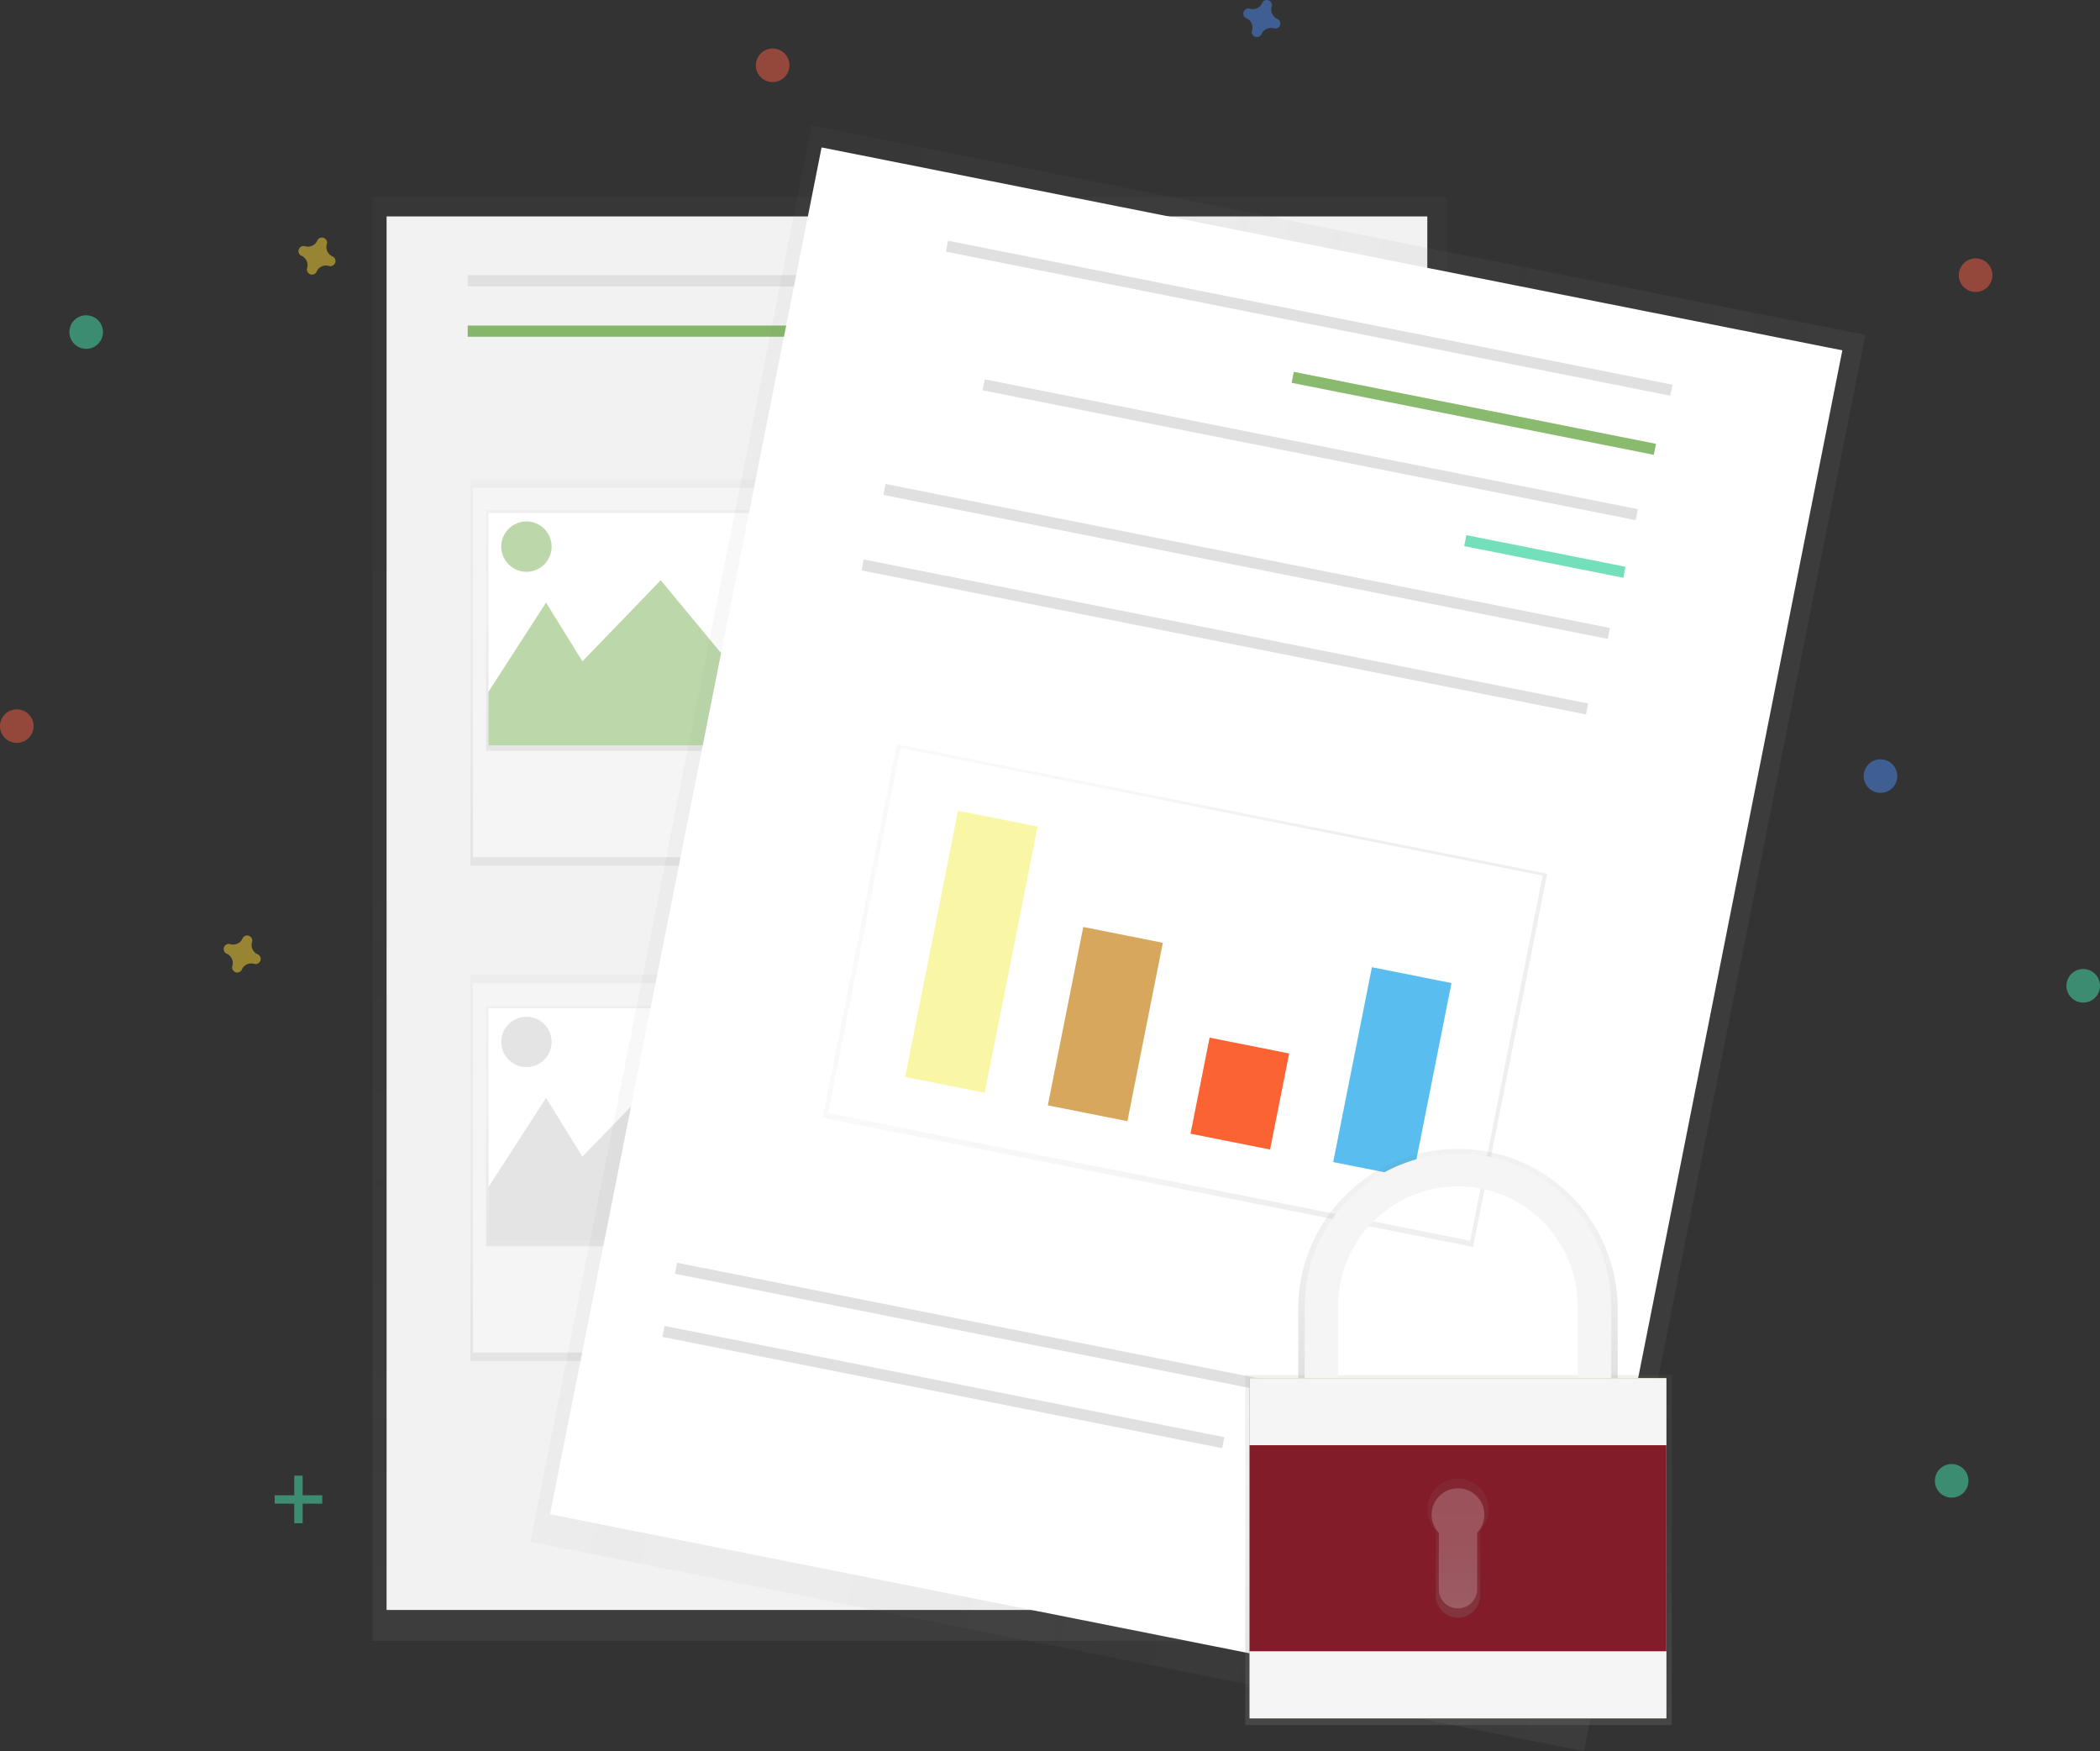<svg xmlns="http://www.w3.org/2000/svg" xmlns:xlink="http://www.w3.org/1999/xlink" width="680.003" height="566.908" viewBox="0 0 680.003 566.908">
  <rect x="0" y="0" width="680.003" height="566.908" fill="#333333" stroke="none"/>
  <defs>
    <linearGradient id="linear-gradient" x1="0.5" y1="1" x2="0.5" gradientUnits="objectBoundingBox">
      <stop offset="0" stop-color="gray" stop-opacity="0.251"/>
      <stop offset="0.54" stop-color="gray" stop-opacity="0.122"/>
      <stop offset="1" stop-color="gray" stop-opacity="0.102"/>
    </linearGradient>
    <clipPath id="clip-path">
      <rect id="_Rectangle_" data-name="&lt;Rectangle&gt;" width="111.539" height="75.189" fill="#fff"/>
    </clipPath>
    <linearGradient id="linear-gradient-4" x1="0.5" x2="0.5" y2="0" xlink:href="#linear-gradient"/>
    <linearGradient id="linear-gradient-6" x1="0.511" y1="1.102" x2="0.511" y2="-0.241" xlink:href="#linear-gradient"/>
    <linearGradient id="linear-gradient-7" x1="0.572" y1="0.676" x2="0.572" y2="0.102" xlink:href="#linear-gradient"/>
    <linearGradient id="linear-gradient-9" x1="0.5" x2="0.5" y2="0" xlink:href="#linear-gradient"/>
    <linearGradient id="linear-gradient-10" x1="0.5" x2="0.5" y2="0.001" xlink:href="#linear-gradient"/>
  </defs>
  <g id="Group_180" data-name="Group 180" transform="translate(-999 -2112)">
    <g id="Group_71" data-name="Group 71" transform="translate(1119.648 2175.722)" opacity="0.5">
      <rect id="Rectangle_258" data-name="Rectangle 258" width="347.867" height="467.442" fill="url(#linear-gradient)"/>
    </g>
    <rect id="Rectangle_259" data-name="Rectangle 259" width="336.995" height="451.133" transform="translate(1124.182 2182.062)" fill="#f2f2f2"/>
    <rect id="Rectangle_260" data-name="Rectangle 260" width="115.953" height="3.622" transform="translate(1150.451 2201.089)" fill="#e0e0e0"/>
    <rect id="Rectangle_261" data-name="Rectangle 261" width="115.953" height="3.622" transform="translate(1150.451 2217.39)" fill="#599d2f" opacity="0.7"/>
    <rect id="Rectangle_262" data-name="Rectangle 262" width="115.953" height="3.622" transform="translate(1283.617 2201.089)" fill="#e0e0e0"/>
    <rect id="Rectangle_263" data-name="Rectangle 263" width="115.953" height="3.622" transform="translate(1301.733 2304.362)" fill="#e0e0e0"/>
    <rect id="Rectangle_264" data-name="Rectangle 264" width="115.953" height="3.622" transform="translate(1304.451 2314.324)" fill="#e0e0e0"/>
    <rect id="Rectangle_265" data-name="Rectangle 265" width="115.953" height="3.622" transform="translate(1309.888 2324.285)" fill="#e0e0e0"/>
    <rect id="Rectangle_266" data-name="Rectangle 266" width="115.953" height="3.622" transform="translate(1301.733 2464.702)" fill="#e0e0e0"/>
    <rect id="Rectangle_267" data-name="Rectangle 267" width="115.953" height="3.622" transform="translate(1304.451 2474.671)" fill="#e0e0e0"/>
    <rect id="Rectangle_268" data-name="Rectangle 268" width="115.953" height="3.622" transform="translate(1309.888 2484.633)" fill="#e0e0e0"/>
    <g id="Group_72" data-name="Group 72" transform="translate(1151.355 2267.22)" opacity="0.5">
      <rect id="Rectangle_269" data-name="Rectangle 269" width="123.204" height="125.011" fill="url(#linear-gradient)"/>
    </g>
    <rect id="Rectangle_270" data-name="Rectangle 270" width="121.256" height="119.575" transform="translate(1152.133 2269.938)" fill="#f5f5f5"/>
    <g id="Group_73" data-name="Group 73" transform="translate(1156.406 2277.182)" opacity="0.5">
      <rect id="Rectangle_271" data-name="Rectangle 271" width="113.094" height="77.907" fill="url(#linear-gradient)"/>
    </g>
    <rect id="_Rectangle_3" data-name="&lt;Rectangle&gt;" width="111.539" height="75.189" transform="translate(1157.184 2278.085)" fill="#fff"/>
    <g id="Group_74" data-name="Group 74" transform="translate(1157.184 2278.085)" clip-path="url(#clip-path)">
      <path id="Path_328" data-name="Path 328" d="M199.552,299.973l28.085-43.49,11.776,19.027,25.359-26.27,21.745,26.27,19.027-38.95,48.919,77.907L195.93,309.031Z" transform="translate(-209.002 -227.495)" fill="#599d2f" opacity="0.4"/>
      <circle id="Ellipse_77" data-name="Ellipse 77" cx="8.154" cy="8.154" r="8.154" transform="translate(4.133 2.718)" fill="#599d2f" opacity="0.4"/>
    </g>
    <g id="Group_75" data-name="Group 75" transform="translate(1151.355 2427.559)" opacity="0.5">
      <rect id="Rectangle_272" data-name="Rectangle 272" width="123.204" height="125.011" fill="url(#linear-gradient-4)"/>
    </g>
    <rect id="Rectangle_273" data-name="Rectangle 273" width="121.256" height="119.575" transform="translate(1152.133 2430.277)" fill="#f5f5f5"/>
    <g id="Group_76" data-name="Group 76" transform="translate(1156.406 2437.528)" opacity="0.5">
      <rect id="Rectangle_274" data-name="Rectangle 274" width="113.094" height="77.907" fill="url(#linear-gradient)"/>
    </g>
    <rect id="_Rectangle_4" data-name="&lt;Rectangle&gt;" width="111.539" height="75.189" transform="translate(1157.184 2438.432)" fill="#fff"/>
    <g id="Group_77" data-name="Group 77" transform="translate(1157.184 2438.432)" clip-path="url(#clip-path)">
      <path id="Path_329" data-name="Path 329" d="M199.552,516.463l28.085-43.482,11.776,19.027,25.359-26.27,21.745,26.27,19.027-38.957,48.919,77.907L195.93,525.521Z" transform="translate(-209.002 -443.992)" fill="#bdbdbd" opacity="0.4"/>
      <circle id="Ellipse_78" data-name="Ellipse 78" cx="8.154" cy="8.154" r="8.154" transform="translate(4.133 2.718)" fill="#bdbdbd" opacity="0.4"/>
    </g>
    <g id="Group_78" data-name="Group 78" transform="translate(1170.724 2152.625)" opacity="0.5">
      <rect id="Rectangle_275" data-name="Rectangle 275" width="467.442" height="347.867" transform="translate(0 458.477) rotate(-78.76)" fill="url(#linear-gradient-6)"/>
    </g>
    <rect id="Rectangle_276" data-name="Rectangle 276" width="451.133" height="336.995" transform="translate(1177.104 2602.209) rotate(-78.76)" fill="#fff"/>
    <rect id="Rectangle_277" data-name="Rectangle 277" width="239.157" height="3.622" transform="translate(1306 2189.927) rotate(11.24)" fill="#e0e0e0"/>
    <rect id="Rectangle_278" data-name="Rectangle 278" width="239.157" height="3.622" transform="translate(1218.252 2520.797) rotate(11.24)" fill="#e0e0e0"/>
    <rect id="Rectangle_279" data-name="Rectangle 279" width="184.802" height="3.622" transform="translate(1214.191 2541.236) rotate(11.24)" fill="#e0e0e0"/>
    <rect id="Rectangle_281" data-name="Rectangle 281" width="119.575" height="3.622" transform="translate(1417.944 2232.373) rotate(11.24)" fill="#599d2f" opacity="0.7"/>
    <rect id="Rectangle_282" data-name="Rectangle 282" width="215.605" height="3.622" transform="translate(1317.884 2234.805) rotate(11.24)" fill="#e0e0e0"/>
    <rect id="Rectangle_283" data-name="Rectangle 283" width="52.54" height="3.622" transform="translate(1473.824 2285.243) rotate(11.24)" fill="#3ad29f" opacity="0.7"/>
    <rect id="Rectangle_284" data-name="Rectangle 284" width="239.157" height="3.622" transform="translate(1285.756 2268.675) rotate(11.24)" fill="#e0e0e0"/>
    <g id="Group_79" data-name="Group 79" transform="translate(1265.42 2352.992)" opacity="0.5">
      <rect id="Rectangle_285" data-name="Rectangle 285" width="123.204" height="214.694" transform="translate(0 120.841) rotate(-78.76)" fill="url(#linear-gradient-7)"/>
    </g>
    <rect id="Rectangle_286" data-name="Rectangle 286" width="211.984" height="120.486" transform="translate(1290.629 2354.15) rotate(11.24)" fill="#fff"/>
    <rect id="Rectangle_287" data-name="Rectangle 287" width="239.157" height="3.622" transform="translate(1278.695 2293.111) rotate(11.24)" fill="#e0e0e0"/>
    <rect id="Rectangle_288" data-name="Rectangle 288" width="26.27" height="87.869" transform="translate(1309.223 2374.468) rotate(11.24)" fill="#f9f6a5"/>
    <rect id="Rectangle_289" data-name="Rectangle 289" width="26.27" height="58.88" transform="translate(1349.773 2412.088) rotate(11.24)" fill="#d6a75d"/>
    <rect id="Rectangle_290" data-name="Rectangle 290" width="26.27" height="31.706" transform="translate(1390.681 2447.918) rotate(11.24)" fill="#fb6333"/>
    <rect id="Rectangle_291" data-name="Rectangle 291" width="26.27" height="64.316" transform="translate(1443.238 2425.117) rotate(11.24)" fill="#59beef"/>
    <g id="Group_80" data-name="Group 80" transform="translate(1087.95 2589.721)" opacity="0.5">
      <rect id="Rectangle_292" data-name="Rectangle 292" width="2.718" height="15.398" transform="translate(6.332)" fill="#47e6b1"/>
      <rect id="Rectangle_293" data-name="Rectangle 293" width="2.718" height="15.398" transform="translate(15.398 6.34) rotate(90)" fill="#47e6b1"/>
    </g>
    <path id="Path_330" data-name="Path 330" d="M695.573,73.418a3.325,3.325,0,0,1-1.852-4.022,1.6,1.6,0,0,0,.074-.37h0a1.666,1.666,0,0,0-2.963-1.1h0a1.6,1.6,0,0,0-.185.326,3.325,3.325,0,0,1-4.022,1.852,1.6,1.6,0,0,0-.37-.074h0a1.666,1.666,0,0,0-1.1,2.963h0a1.6,1.6,0,0,0,.326.185A3.325,3.325,0,0,1,687.33,77.2a1.6,1.6,0,0,0-.074.37h0a1.666,1.666,0,0,0,2.963,1.1h0a1.607,1.607,0,0,0,.185-.326,3.325,3.325,0,0,1,4.022-1.852,1.6,1.6,0,0,0,.37.074h0a1.666,1.666,0,0,0,1.1-2.963h0a1.6,1.6,0,0,0-.326-.185Z" transform="translate(717.076 2044.698)" fill="#4d8af0" opacity="0.5"/>
    <path id="Path_331" data-name="Path 331" d="M282.463,177.258a3.325,3.325,0,0,1-1.852-4.022,1.6,1.6,0,0,0,.074-.37h0a1.666,1.666,0,0,0-2.963-1.1h0a1.6,1.6,0,0,0-.185.326,3.325,3.325,0,0,1-4.022,1.852,1.6,1.6,0,0,0-.37-.074h0a1.666,1.666,0,0,0-1.1,2.963h0a1.6,1.6,0,0,0,.326.185,3.325,3.325,0,0,1,1.852,4.022,1.6,1.6,0,0,0-.074.37h0a1.666,1.666,0,0,0,2.963,1.1h0a1.6,1.6,0,0,0,.185-.326,3.325,3.325,0,0,1,4.022-1.852,1.6,1.6,0,0,0,.37.074h0a1.666,1.666,0,0,0,1.1-2.963h0A1.6,1.6,0,0,0,282.463,177.258Z" transform="translate(824.225 2017.765)" fill="#fdd835" opacity="0.5"/>
    <path id="Path_332" data-name="Path 332" d="M249.763,482.318a3.325,3.325,0,0,1-1.852-4.022,1.6,1.6,0,0,0,.074-.37h0a1.666,1.666,0,0,0-2.963-1.1h0a1.6,1.6,0,0,0-.185.326A3.325,3.325,0,0,1,240.817,479a1.6,1.6,0,0,0-.37-.074h0a1.666,1.666,0,0,0-1.1,2.963h0a1.6,1.6,0,0,0,.326.185,3.325,3.325,0,0,1,1.852,4.022,1.6,1.6,0,0,0-.074.37h0a1.666,1.666,0,0,0,2.963,1.1h0a1.6,1.6,0,0,0,.185-.326,3.325,3.325,0,0,1,4.022-1.852,1.6,1.6,0,0,0,.37.074h0a1.666,1.666,0,0,0,1.1-2.963h0a1.6,1.6,0,0,0-.326-.185Z" transform="translate(832.706 1938.642)" fill="#fdd835" opacity="0.5"/>
    <circle id="Ellipse_79" data-name="Ellipse 79" cx="5.436" cy="5.436" r="5.436" transform="translate(1243.757 2127.707)" fill="#f55f44" opacity="0.5"/>
    <circle id="Ellipse_80" data-name="Ellipse 80" cx="5.436" cy="5.436" r="5.436" transform="translate(999 2341.631)" fill="#f55f44" opacity="0.5"/>
    <circle id="Ellipse_81" data-name="Ellipse 81" cx="5.436" cy="5.436" r="5.436" transform="translate(1633.291 2195.652)" fill="#f55f44" opacity="0.5"/>
    <circle id="Ellipse_82" data-name="Ellipse 82" cx="5.436" cy="5.436" r="5.436" transform="translate(1602.488 2357.807)" fill="#4d8af0" opacity="0.5"/>
    <circle id="Ellipse_83" data-name="Ellipse 83" cx="5.436" cy="5.436" r="5.436" transform="translate(1021.471 2214.064)" fill="#47e6b1" opacity="0.5"/>
    <circle id="Ellipse_84" data-name="Ellipse 84" cx="5.436" cy="5.436" r="5.436" transform="translate(1625.537 2585.951)" fill="#47e6b1" opacity="0.5"/>
    <circle id="Ellipse_85" data-name="Ellipse 85" cx="5.436" cy="5.436" r="5.436" transform="translate(1668.131 2425.7)" fill="#47e6b1" opacity="0.5"/>
    <rect id="Rectangle_294" data-name="Rectangle 294" width="138.113" height="113.368" transform="translate(1402.215 2557.104)" fill="url(#linear-gradient)"/>
    <path id="Path_333" data-name="Path 333" d="M719.857,620.89a40.4,40.4,0,1,1,80.8,0v25.855h11.309V620.89a51.715,51.715,0,0,0-103.429,0v25.855h11.309Z" transform="translate(710.85 1914.528)" fill="url(#linear-gradient-9)"/>
    <path id="Path_334" data-name="Path 334" d="M722.2,620.865a38.787,38.787,0,1,1,77.574,0V645.69h10.858V620.865a49.645,49.645,0,0,0-99.289,0V645.69H722.2Z" transform="translate(710.123 1913.997)" fill="#f5f5f5"/>
    <rect id="Rectangle_295" data-name="Rectangle 295" width="134.973" height="110.154" transform="translate(1403.622 2558.14)" fill="#599d2f"/>
    <rect id="Rectangle_296" data-name="Rectangle 296" width="134.973" height="110.154" transform="translate(1403.622 2558.14)" fill="#f5f5f5"/>
    <rect id="Rectangle_297" data-name="Rectangle 297" width="134.973" height="66.709" transform="translate(1403.622 2579.855)" fill="#831c29"/>
    <path id="Path_335" data-name="Path 335" d="M784.8,723.53a9.895,9.895,0,1,0-17.094,6.777v21.115a7.2,7.2,0,0,0,14.4,0V730.329a9.851,9.851,0,0,0,2.7-6.8Z" transform="translate(696.203 1877.063)" fill="url(#linear-gradient-10)"/>
    <path id="Path_336" data-name="Path 336" d="M783.914,726.388a8.532,8.532,0,1,0-14.739,5.844v18.2a6.207,6.207,0,1,0,12.413,0v-18.2A8.495,8.495,0,0,0,783.914,726.388Z" transform="translate(695.727 1875.968)" fill="#fff" opacity="0.2"/>
  </g>
</svg>
